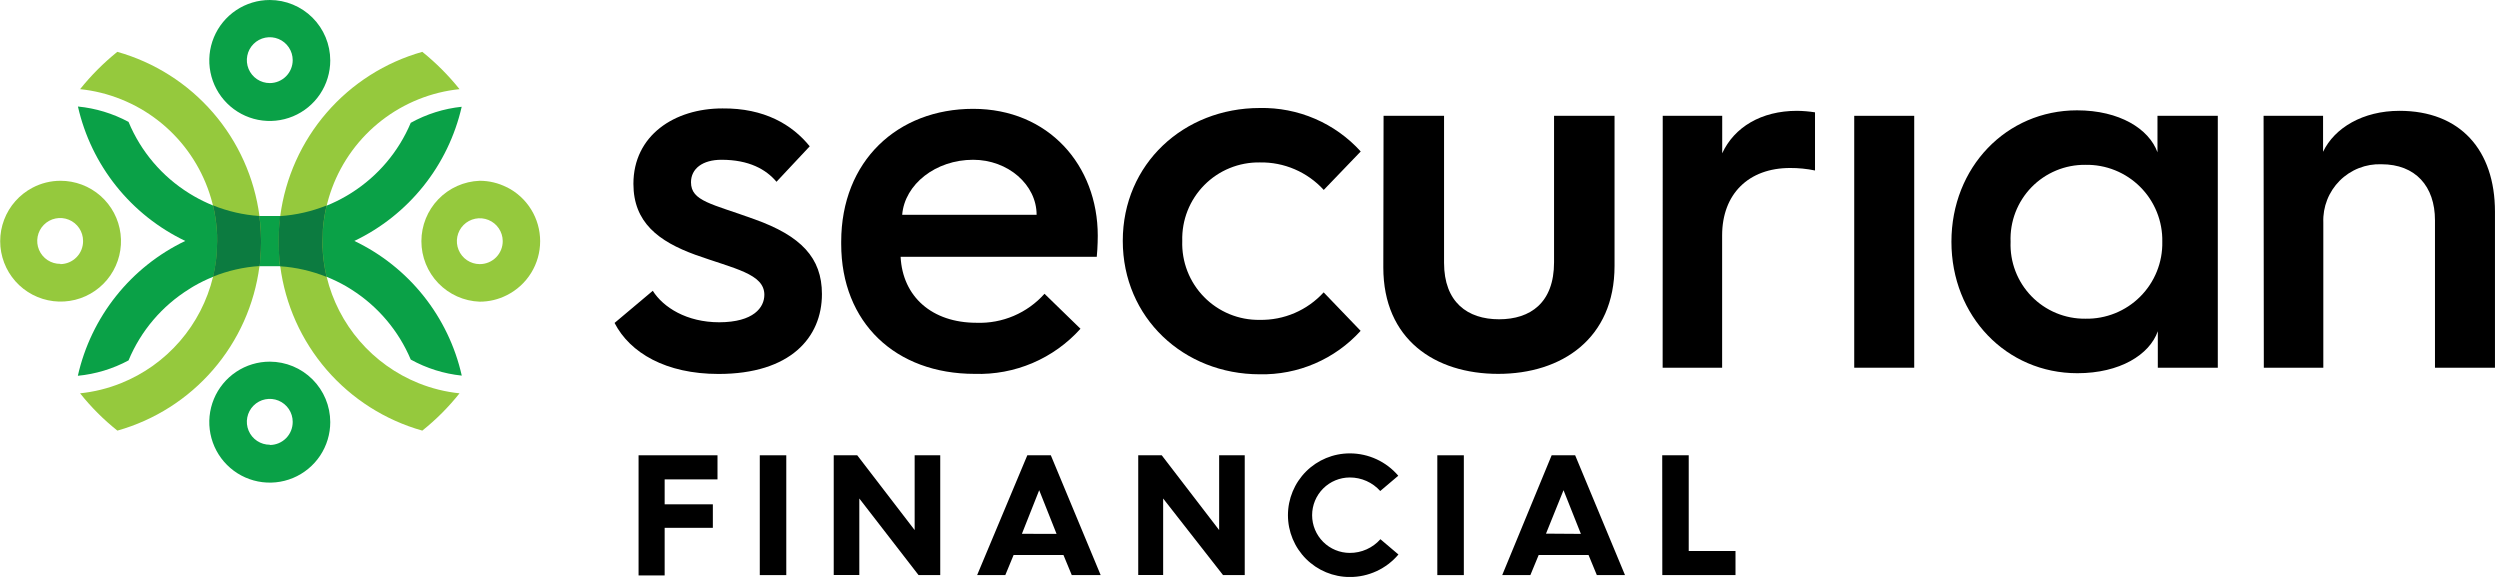 <svg width="208" height="48" viewBox="0 0 208 48" fill="none" xmlns="http://www.w3.org/2000/svg">
<g clip-path="url(#clip0_1755_18175)">
<path d="M22.445 0C21.449 9.39258e-07 20.476 0.295 19.648 0.849C18.821 1.402 18.176 2.188 17.795 3.108C17.414 4.028 17.315 5.04 17.51 6.017C17.704 6.993 18.184 7.89 18.889 8.593C19.593 9.297 20.491 9.775 21.467 9.969C22.444 10.162 23.456 10.061 24.375 9.679C25.295 9.298 26.08 8.651 26.632 7.823C27.184 6.995 27.479 6.021 27.477 5.025C27.475 3.692 26.944 2.414 26.001 1.471C25.057 0.529 23.778 -1.258e-06 22.445 0ZM22.445 6.912C22.067 6.912 21.699 6.801 21.385 6.591C21.071 6.381 20.827 6.083 20.682 5.735C20.538 5.386 20.5 5.002 20.574 4.632C20.647 4.262 20.829 3.922 21.096 3.656C21.363 3.389 21.703 3.207 22.073 3.133C22.443 3.06 22.826 3.098 23.175 3.242C23.524 3.386 23.822 3.631 24.031 3.945C24.241 4.258 24.353 4.627 24.353 5.005C24.353 5.511 24.152 5.996 23.794 6.354C23.436 6.711 22.951 6.912 22.445 6.912Z" fill="#0AA147"/>
<path d="M22.452 30.09C21.456 30.088 20.482 30.383 19.653 30.935C18.825 31.488 18.179 32.273 17.797 33.193C17.415 34.113 17.315 35.125 17.509 36.102C17.703 37.079 18.182 37.976 18.887 38.68C19.591 39.385 20.488 39.864 21.465 40.058C22.442 40.252 23.454 40.152 24.374 39.77C25.294 39.388 26.079 38.742 26.632 37.914C27.184 37.085 27.479 36.111 27.477 35.115C27.474 33.783 26.943 32.507 26.001 31.566C25.059 30.624 23.783 30.093 22.452 30.09ZM22.452 37.002C22.074 37.004 21.705 36.893 21.39 36.684C21.075 36.475 20.83 36.178 20.684 35.829C20.539 35.481 20.5 35.097 20.573 34.727C20.646 34.356 20.827 34.015 21.093 33.748C21.36 33.48 21.7 33.298 22.07 33.224C22.44 33.15 22.824 33.187 23.173 33.331C23.522 33.475 23.821 33.72 24.031 34.034C24.241 34.348 24.353 34.717 24.353 35.094C24.355 35.346 24.308 35.596 24.214 35.829C24.12 36.063 23.98 36.275 23.804 36.455C23.627 36.634 23.417 36.776 23.185 36.874C22.953 36.971 22.703 37.022 22.452 37.023V37.002Z" fill="#0AA147"/>
<path d="M29.482 20.046C31.715 18.979 33.679 17.42 35.225 15.487C36.772 13.554 37.861 11.296 38.413 8.883C36.925 9.038 35.484 9.492 34.175 10.217C33.169 12.609 31.457 14.637 29.267 16.03L29.046 16.168L28.777 16.327C28.263 16.625 27.73 16.886 27.18 17.108C25.945 17.598 24.641 17.889 23.316 17.972H22.915H22.452H21.995H21.588C20.262 17.885 18.957 17.589 17.724 17.095C17.176 16.873 16.645 16.615 16.134 16.32L15.961 16.217L15.754 16.092C13.486 14.686 11.717 12.604 10.694 10.141C9.389 9.441 7.958 9.006 6.484 8.862C7.031 11.28 8.119 13.542 9.666 15.479C11.213 17.416 13.178 18.977 15.415 20.046C13.174 21.119 11.206 22.686 9.658 24.629C8.11 26.572 7.022 28.841 6.477 31.265C7.954 31.123 9.387 30.689 10.694 29.986C11.717 27.524 13.487 25.445 15.754 24.041L15.961 23.91L16.134 23.806C16.645 23.511 17.176 23.252 17.724 23.032C18.957 22.535 20.261 22.236 21.588 22.148H21.995H22.452H22.915H23.316C24.642 22.237 25.946 22.536 27.18 23.032C27.729 23.253 28.263 23.512 28.777 23.806L29.053 23.972L29.274 24.111C31.459 25.504 33.169 27.529 34.175 29.917C35.486 30.642 36.929 31.096 38.419 31.251C37.875 28.829 36.787 26.562 35.239 24.621C33.691 22.68 31.722 21.116 29.482 20.046Z" fill="#0AA147"/>
<path d="M42.166 15.581C41.465 15.225 40.691 15.04 39.905 15.041C38.604 15.09 37.372 15.641 36.468 16.578C35.565 17.516 35.06 18.768 35.06 20.07C35.06 21.373 35.565 22.624 36.468 23.562C37.372 24.5 38.604 25.051 39.905 25.099C40.691 25.101 41.465 24.916 42.166 24.56C43 24.142 43.701 23.501 44.191 22.707C44.681 21.914 44.94 21 44.94 20.067C44.94 19.134 44.681 18.22 44.191 17.427C43.701 16.633 43 15.992 42.166 15.574V15.581ZM39.905 21.975C39.529 21.972 39.163 21.858 38.851 21.648C38.54 21.438 38.298 21.14 38.155 20.792C38.012 20.445 37.975 20.062 38.048 19.694C38.122 19.325 38.303 18.986 38.568 18.72C38.833 18.454 39.171 18.272 39.539 18.197C39.908 18.122 40.29 18.158 40.638 18.3C40.986 18.441 41.285 18.683 41.496 18.993C41.708 19.304 41.823 19.67 41.827 20.046C41.83 20.298 41.782 20.549 41.688 20.783C41.593 21.017 41.453 21.229 41.276 21.409C41.098 21.588 40.887 21.73 40.654 21.828C40.421 21.925 40.172 21.975 39.919 21.975H39.905Z" fill="#95C93D"/>
<path d="M5.025 15.041C4.218 15.042 3.423 15.239 2.71 15.615C1.621 16.185 0.779 17.135 0.343 18.283C-0.093 19.432 -0.093 20.701 0.343 21.85C0.779 22.999 1.621 23.948 2.709 24.518C3.798 25.088 5.057 25.24 6.25 24.945C7.443 24.649 8.486 23.927 9.182 22.915C9.878 21.902 10.18 20.67 10.029 19.45C9.878 18.231 9.286 17.109 8.364 16.296C7.442 15.484 6.254 15.038 5.025 15.041ZM5.025 21.954C4.647 21.958 4.276 21.85 3.96 21.643C3.643 21.436 3.396 21.139 3.248 20.791C3.1 20.442 3.06 20.058 3.131 19.687C3.202 19.315 3.382 18.974 3.648 18.705C3.914 18.436 4.254 18.252 4.625 18.177C4.995 18.101 5.38 18.138 5.73 18.282C6.08 18.425 6.379 18.67 6.589 18.984C6.8 19.298 6.912 19.668 6.912 20.046C6.915 20.297 6.868 20.545 6.775 20.778C6.682 21.01 6.544 21.222 6.368 21.401C6.193 21.58 5.984 21.723 5.754 21.822C5.523 21.92 5.276 21.972 5.025 21.975V21.954Z" fill="#95C93D"/>
<path d="M6.664 32.724C7.833 32.603 8.98 32.319 10.071 31.88C11.958 31.122 13.637 29.924 14.968 28.386C16.299 26.849 17.243 25.015 17.724 23.039C17.878 22.387 17.982 21.724 18.035 21.055C18.035 20.73 18.069 20.399 18.069 20.074C18.069 19.749 18.069 19.383 18.035 19.092C17.851 16.723 17.007 14.453 15.6 12.539C14.193 10.625 12.278 9.143 10.071 8.26C8.98 7.822 7.833 7.538 6.664 7.417C7.58 6.274 8.619 5.233 9.76 4.313C12.851 5.185 15.619 6.943 17.721 9.37C19.823 11.798 21.167 14.789 21.587 17.973C21.587 18.138 21.629 18.318 21.643 18.491C21.694 19.007 21.719 19.53 21.719 20.06C21.719 20.59 21.694 21.113 21.643 21.629C21.643 21.802 21.643 21.975 21.587 22.148C21.173 25.335 19.832 28.33 17.731 30.762C15.63 33.194 12.861 34.955 9.767 35.827C8.619 34.913 7.578 33.872 6.664 32.724Z" fill="#95C93D"/>
<path d="M38.233 32.724C37.063 32.603 35.916 32.319 34.825 31.88C32.94 31.121 31.262 29.922 29.933 28.385C28.603 26.847 27.659 25.015 27.18 23.039C27.025 22.387 26.921 21.724 26.869 21.055C26.869 20.73 26.834 20.399 26.834 20.074C26.834 19.749 26.834 19.383 26.869 19.092C27.052 16.724 27.894 14.455 29.3 12.54C30.706 10.626 32.62 9.144 34.825 8.26C35.916 7.822 37.063 7.538 38.233 7.417C37.316 6.274 36.278 5.233 35.136 4.313C32.047 5.186 29.28 6.944 27.18 9.372C25.079 11.8 23.736 14.79 23.316 17.973C23.316 18.138 23.274 18.318 23.261 18.491C23.21 19.007 23.185 19.53 23.185 20.06C23.185 20.59 23.21 21.113 23.261 21.629C23.261 21.802 23.261 21.975 23.316 22.148C23.73 25.335 25.071 28.33 27.172 30.762C29.274 33.194 32.043 34.955 35.136 35.827C36.282 34.912 37.321 33.871 38.233 32.724Z" fill="#95C93D"/>
<path d="M26.862 21.055C26.914 21.723 27.018 22.387 27.173 23.039C25.939 22.543 24.635 22.244 23.309 22.154C23.309 21.988 23.267 21.808 23.253 21.636C23.203 21.12 23.177 20.596 23.177 20.067C23.177 19.537 23.203 19.014 23.253 18.497C23.253 18.325 23.253 18.152 23.309 17.979C24.635 17.889 25.939 17.59 27.173 17.094C27.017 17.746 26.913 18.41 26.862 19.078C26.862 19.403 26.827 19.728 26.827 20.06C26.827 20.392 26.841 20.737 26.862 21.055Z" fill="#0C7B40"/>
<path d="M21.719 20.046C21.719 20.576 21.694 21.099 21.643 21.615C21.643 21.788 21.643 21.961 21.588 22.134C20.261 22.222 18.957 22.521 17.724 23.018C17.878 22.366 17.982 21.703 18.035 21.034C18.035 20.709 18.069 20.378 18.069 20.053C18.069 19.728 18.069 19.362 18.035 19.071C17.983 18.403 17.879 17.739 17.724 17.087C18.955 17.583 20.257 17.882 21.581 17.972C21.581 18.138 21.622 18.318 21.636 18.491C21.687 19.016 21.714 19.534 21.719 20.046Z" fill="#0C7B40"/>
<path d="M54.311 24.194C55.182 25.576 57.138 26.813 59.841 26.813C62.71 26.806 63.594 25.576 63.594 24.525C63.594 22.776 61.099 22.362 57.857 21.2C54.781 20.081 52.7 18.498 52.7 15.297C52.7 11.267 56.108 9.021 60.104 9.021C63.594 8.986 65.91 10.369 67.369 12.173L64.604 15.124C63.733 14.088 62.316 13.293 60.028 13.293C58.445 13.293 57.491 14.039 57.491 15.166C57.491 16.749 59.24 16.956 62.772 18.242C66.636 19.624 68.385 21.442 68.385 24.463C68.385 28.078 65.765 31.113 59.779 31.113C55.41 31.113 52.417 29.364 51.131 26.869L54.311 24.194Z" fill="black"/>
<path d="M69.988 20.115C69.988 13.382 74.689 9.055 80.965 9.055C87.242 9.055 91.334 13.756 91.334 19.617C91.334 19.617 91.334 20.53 91.251 21.366H74.931C75.097 24.691 77.55 26.855 81.249 26.855C82.311 26.893 83.368 26.697 84.345 26.28C85.323 25.863 86.196 25.235 86.903 24.442L89.896 27.352C88.791 28.582 87.43 29.556 85.909 30.204C84.387 30.853 82.743 31.16 81.09 31.106C74.523 31.106 69.988 26.862 69.988 20.295V20.115ZM86.246 17.869C86.246 15.373 83.875 13.293 80.965 13.293C77.848 13.293 75.269 15.332 75.062 17.869H86.246Z" fill="black"/>
<path d="M104.813 8.986C106.39 8.953 107.956 9.258 109.405 9.882C110.854 10.505 112.152 11.433 113.212 12.602L110.136 15.802C109.462 15.064 108.639 14.478 107.721 14.084C106.804 13.689 105.812 13.495 104.813 13.514C103.955 13.501 103.104 13.661 102.31 13.986C101.516 14.31 100.796 14.792 100.193 15.403C99.591 16.013 99.118 16.739 98.803 17.537C98.489 18.335 98.34 19.189 98.364 20.046C98.335 20.906 98.481 21.763 98.792 22.564C99.104 23.366 99.576 24.096 100.178 24.71C100.78 25.324 101.501 25.809 102.297 26.137C103.092 26.464 103.946 26.626 104.806 26.613C105.805 26.632 106.797 26.438 107.714 26.044C108.632 25.649 109.455 25.063 110.129 24.325L113.205 27.526C112.145 28.694 110.847 29.622 109.398 30.245C107.949 30.869 106.383 31.174 104.806 31.141C98.488 31.141 93.415 26.44 93.415 20.039C93.415 13.639 98.488 8.986 104.813 8.986Z" fill="black"/>
<path d="M115.113 9.636H120.145V21.864C120.145 25.147 122.101 26.564 124.721 26.564C127.341 26.564 129.297 25.182 129.297 21.822V9.636H134.33V22.12C134.33 28.189 129.919 31.106 124.652 31.106C119.385 31.106 115.092 28.237 115.092 22.251L115.113 9.636Z" fill="black"/>
<path d="M138.339 9.636H143.288V12.753C144.284 10.59 146.53 9.221 149.509 9.221C150.012 9.227 150.513 9.269 151.009 9.346V14.184C150.327 14.043 149.632 13.974 148.936 13.977C145.48 13.977 143.281 16.14 143.281 19.59V30.595H138.332L138.339 9.636Z" fill="black"/>
<path d="M154.272 9.636H159.263V30.594H154.272V9.636Z" fill="black"/>
<path d="M184.521 9.636V30.594H179.53V27.56C178.839 29.516 176.371 31.051 172.839 31.051C166.935 31.051 162.359 26.309 162.359 20.115C162.359 13.922 166.928 9.18 172.811 9.18C176.343 9.18 178.797 10.721 179.502 12.671V9.636H184.521ZM179.903 20.115C179.92 19.27 179.766 18.43 179.45 17.646C179.135 16.861 178.664 16.149 178.066 15.551C177.468 14.954 176.756 14.483 175.972 14.167C175.187 13.851 174.347 13.697 173.502 13.714C172.667 13.705 171.839 13.866 171.069 14.187C170.298 14.508 169.6 14.982 169.019 15.58C168.437 16.179 167.983 16.89 167.684 17.669C167.385 18.449 167.248 19.281 167.281 20.115C167.248 20.949 167.385 21.782 167.684 22.561C167.983 23.341 168.437 24.051 169.019 24.65C169.6 25.249 170.298 25.723 171.069 26.044C171.839 26.364 172.667 26.525 173.502 26.516C174.347 26.533 175.187 26.379 175.972 26.063C176.756 25.748 177.468 25.277 178.066 24.679C178.664 24.081 179.135 23.369 179.45 22.585C179.766 21.8 179.92 20.96 179.903 20.115Z" fill="black"/>
<path d="M188.33 9.636H193.279V12.629C194.233 10.631 196.604 9.221 199.638 9.221C204.671 9.221 207.581 12.463 207.581 17.62V30.595H202.59V18.325C202.59 15.498 200.966 13.666 198.138 13.666C197.497 13.643 196.857 13.752 196.26 13.987C195.662 14.222 195.119 14.577 194.665 15.031C194.211 15.486 193.856 16.028 193.621 16.626C193.386 17.223 193.276 17.863 193.3 18.505V30.595H188.35L188.33 9.636Z" fill="black"/>
<path d="M53.129 37.88H59.696V39.885H55.299V41.959H59.309V43.915H55.299V47.876H53.129V37.88Z" fill="black"/>
<path d="M63.214 37.88H65.419V47.848H63.214V37.88Z" fill="black"/>
<path d="M69.366 37.88H71.322L76.099 44.102V37.88H78.228V47.848H76.424L71.495 41.475V47.841H69.366V37.88Z" fill="black"/>
<path d="M85.472 37.88H87.429L91.576 47.848H89.171L88.479 46.175H84.332L83.641 47.848H81.297L85.472 37.88ZM87.906 44.419L86.461 40.784L85.023 44.413L87.906 44.419Z" fill="black"/>
<path d="M94.701 37.88H96.657L101.433 44.102V37.88H103.562V47.848H101.758L96.774 41.475V47.841H94.701V37.88Z" fill="black"/>
<path d="M112.307 37.721C113.073 37.721 113.83 37.887 114.526 38.208C115.222 38.529 115.84 38.997 116.336 39.581L114.836 40.852C114.518 40.497 114.128 40.213 113.692 40.019C113.256 39.825 112.784 39.725 112.307 39.726C111.474 39.726 110.676 40.056 110.087 40.645C109.499 41.233 109.168 42.032 109.168 42.864C109.168 43.696 109.499 44.495 110.087 45.083C110.676 45.672 111.474 46.002 112.307 46.002C112.787 46.004 113.263 45.903 113.701 45.706C114.14 45.51 114.532 45.222 114.85 44.862L116.35 46.134C115.852 46.722 115.232 47.195 114.532 47.519C113.833 47.842 113.071 48.009 112.3 48.007C110.936 48.007 109.628 47.465 108.663 46.501C107.699 45.536 107.157 44.228 107.157 42.864C107.157 41.5 107.699 40.192 108.663 39.227C109.628 38.263 110.936 37.721 112.3 37.721H112.307Z" fill="black"/>
<path d="M119.585 37.88H121.791V47.848H119.585V37.88Z" fill="black"/>
<path d="M129.097 37.88H131.053L135.2 47.848H132.857L132.166 46.175H128.018L127.327 47.848H124.984L129.097 37.88ZM131.53 44.419L130.085 40.784L128.627 44.399L131.53 44.419Z" fill="black"/>
<path d="M138.297 37.88H140.502V45.843H144.394V47.848H138.304L138.297 37.88Z" fill="black"/>
</g>
<defs>
<clipPath id="clip0_1755_18175">
<rect width="207.581" height="48" fill="white"/>
</clipPath>
</defs>
</svg>
